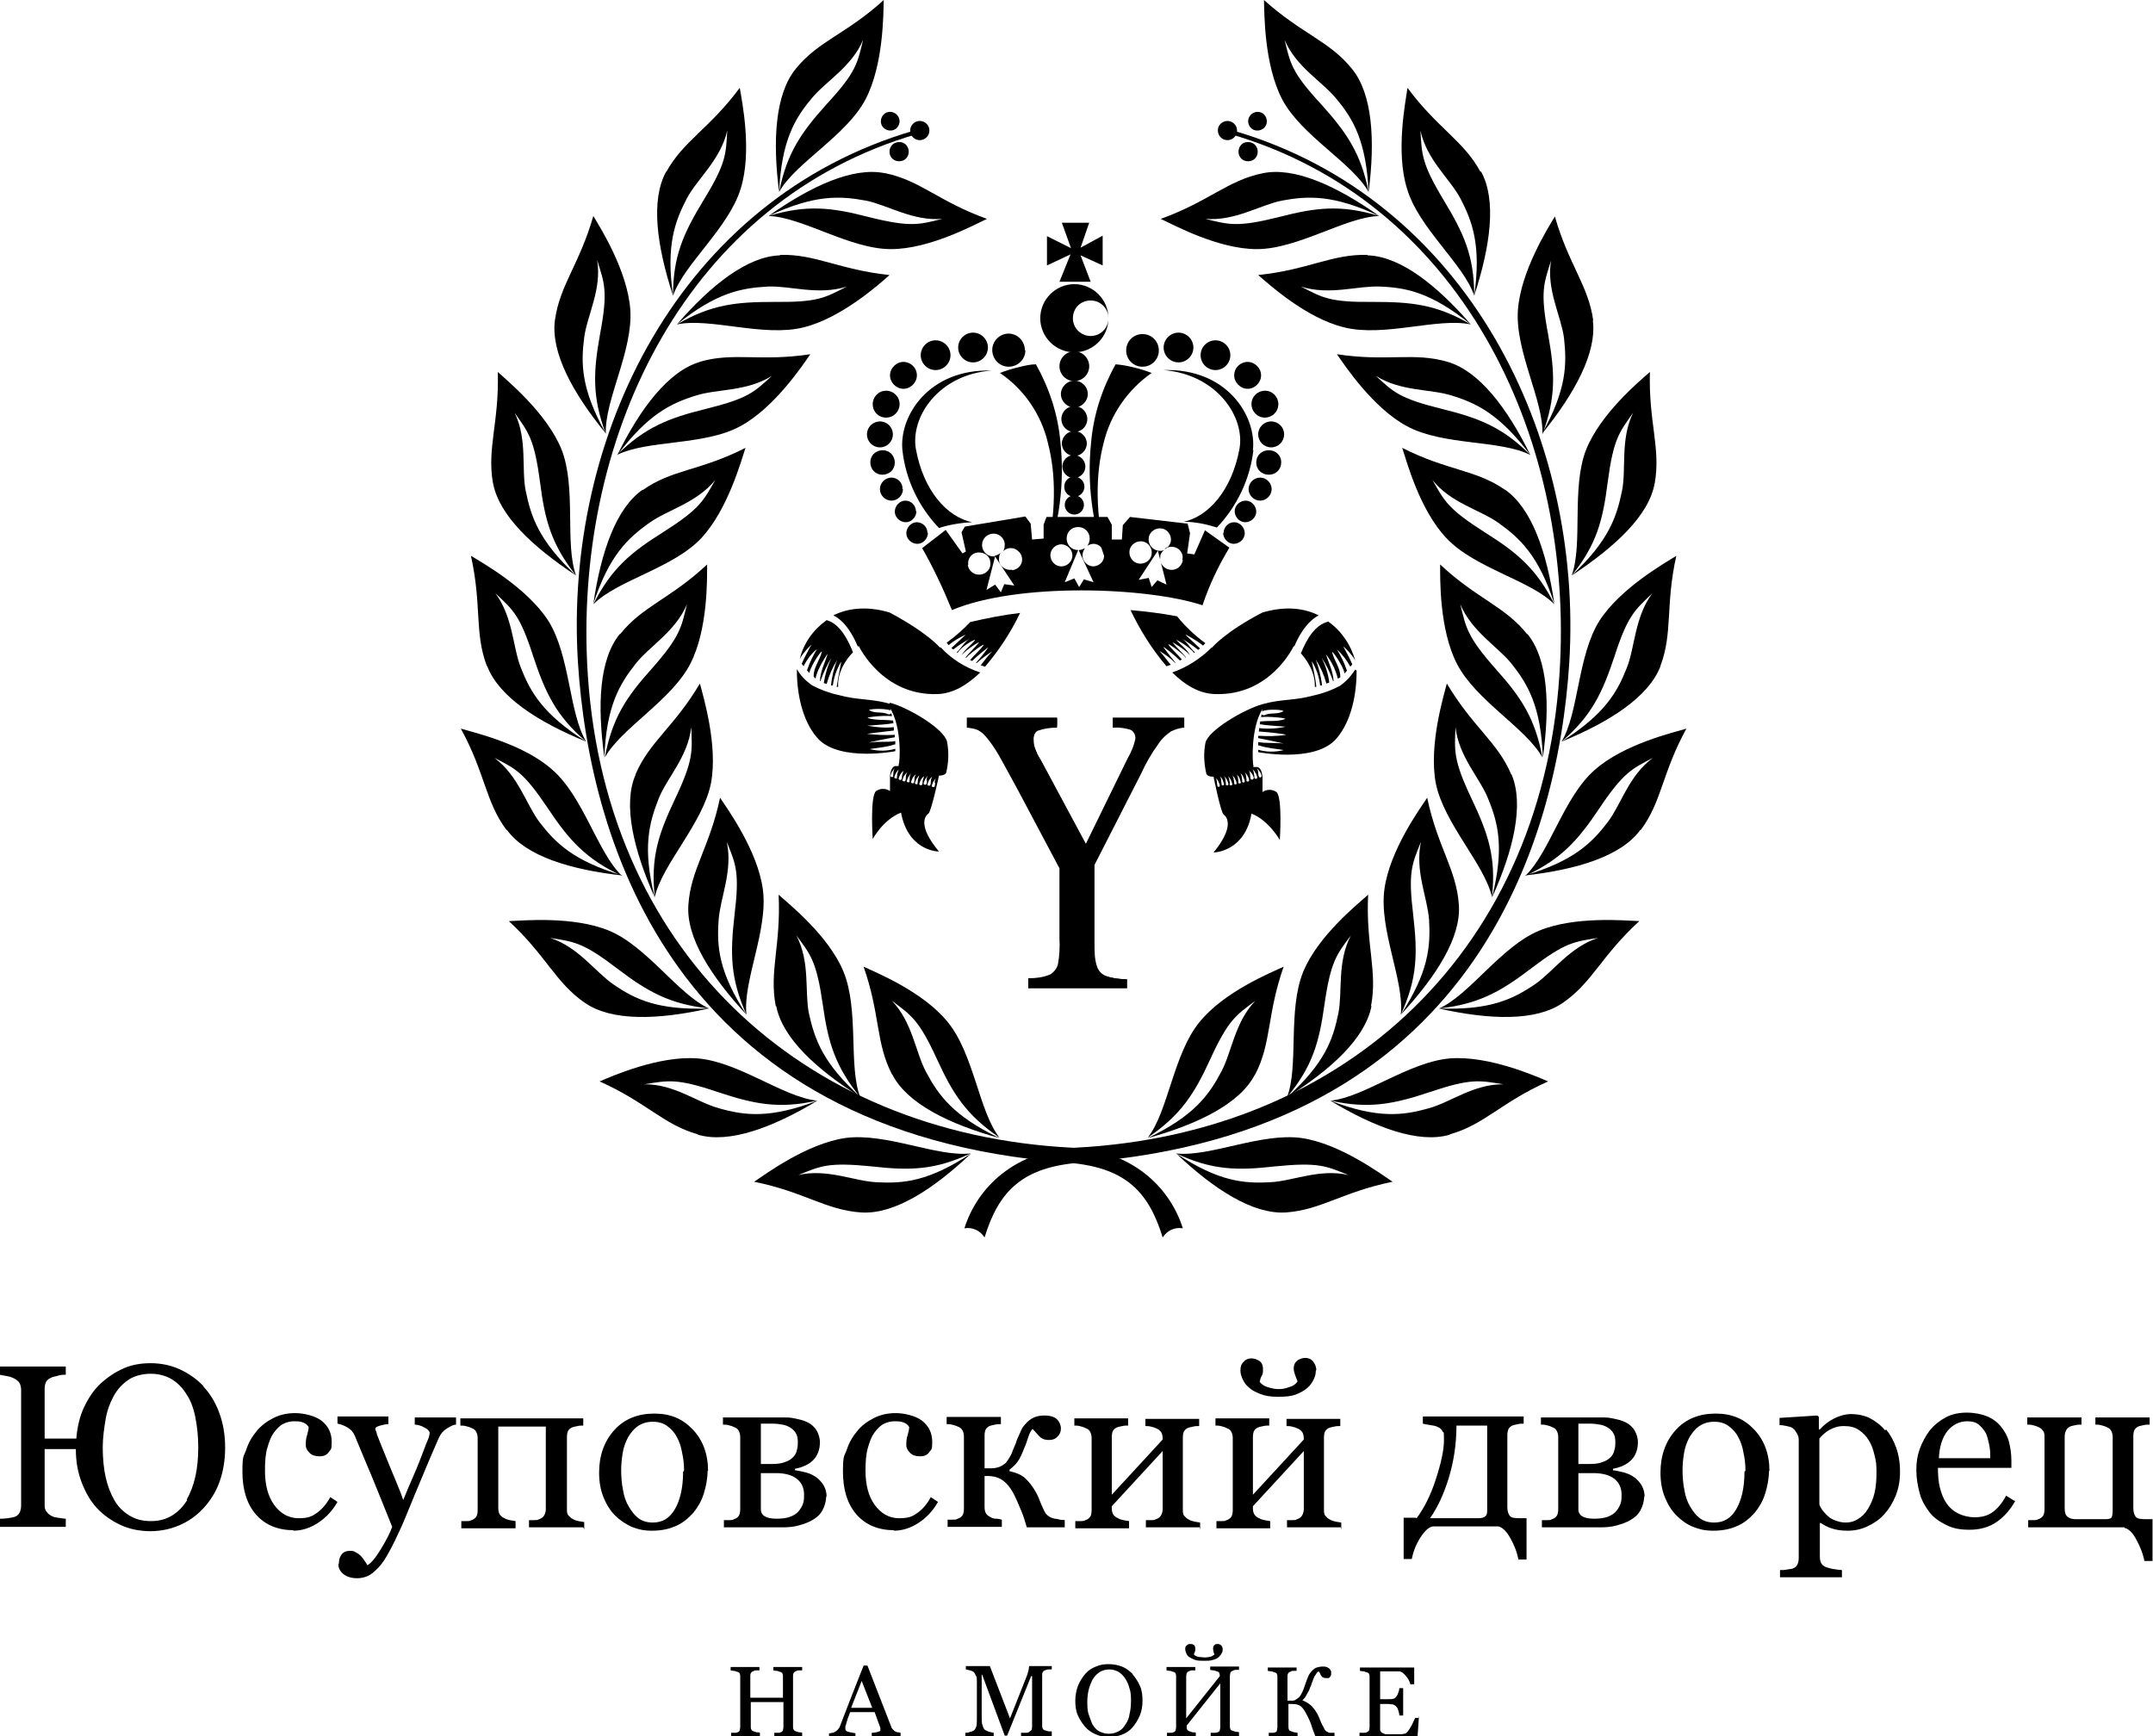 <?xml version="1.0" encoding="UTF-8"?> <svg xmlns="http://www.w3.org/2000/svg" version="1.1" viewBox="0 0 448.5 361.7"><defs><style> .cls-1 { fill-rule: evenodd; } </style></defs><g><g id="_Слой_1" data-name="Слой_1"><g id="_Слой_2" data-name="Слой_2"><g id="_Режим_изоляции" data-name="Режим_изоляции"><path class="cls-1" d="M246.6,149.6v1.7c-.9.1-1.8.4-2.7.8-1.1.7-2,1.6-2.7,2.6-1.4,1.9-2.6,4-3.7,6.2l-9.8,19.1v16.4c0,1.6,0,3.2.5,4.8.3,1,1,1.8,1.9,2.1,1.4.5,2.9.7,4.4.7v1.6h-20.1v-1.6c1.6,0,3.1-.2,4.6-.9.9-.5,1.5-1.4,1.7-2.4.3-1.8.4-3.5.3-5.3v-14.7l-8.6-16.2c-1.6-3-2.9-5.5-4-7.3-.8-1.4-1.7-2.7-2.7-3.9-.5-.6-1.1-1.1-1.8-1.5-.7-.3-1.4-.5-2.1-.5v-1.7h18.4v1.7c-1.3,0-2.6.2-3.8.6-.7.4-1.2,1.2-1.1,2,0,.6,0,1.1.2,1.7.2.5.4,1.1.6,1.6.3.5.5,1,.7,1.2l9.6,17.9,8.9-18.2c.8-1.3,1.3-2.7,1.6-4.1.1-.9-.4-1.8-1.2-2.2-1.1-.3-2.3-.5-3.5-.4v-1.7h14.4Z"></path><path d="M234.8,205.9h-20.6v-2.1h.2c1.5,0,3-.2,4.4-.8.8-.5,1.4-1.3,1.6-2.2.3-1.7.4-3.5.3-5.3v-14.6l-8.6-16.2c-1.5-2.8-2.9-5.3-4-7.3-.8-1.4-1.7-2.7-2.7-3.9-.5-.6-1.1-1.1-1.7-1.4-.7-.3-1.4-.4-2.1-.5h-.2v-2.1h18.8v2.1h-.2c-1.3,0-2.5.2-3.7.6-.6.2-1,.9-1,1.8,0,.5,0,1.1.2,1.6.1.5.4,1,.6,1.5.3.5.5.9.7,1.2l9.4,17.5,8.7-17.8c.7-1.2,1.3-2.6,1.6-4,.1-.8-.3-1.7-1.1-2-1.1-.3-2.2-.5-3.4-.4h-.2v-2.1h14.9v2.1h-.2c-.9.1-1.8.4-2.6.8-1,.7-1.9,1.5-2.6,2.6-1.4,1.9-2.6,4-3.6,6.2l-9.7,19v16.4c0,1.6,0,3.2.5,4.7.3.9.9,1.6,1.8,2,1.4.5,2.9.7,4.3.7h.2v2.1ZM214.7,205.4h19.7v-1.2c-1.5,0-2.9-.2-4.3-.7-1-.4-1.7-1.3-2-2.3-.4-1.6-.5-3.2-.5-4.8v-16.5l9.8-19.1c1-2.2,2.3-4.3,3.7-6.2.7-1.1,1.7-2,2.8-2.7.8-.4,1.7-.7,2.6-.8v-1.3h-14v1.2c1.1,0,2.2.1,3.3.5,1,.4,1.6,1.3,1.4,2.4-.3,1.5-.8,2.9-1.6,4.2l-9.1,18.6-.2-.4-9.6-17.9-.7-1.2c-.3-.5-.5-1-.7-1.6-.2-.6-.2-1.2-.2-1.8,0-.9.4-1.8,1.3-2.2,1.2-.4,2.4-.6,3.7-.6v-1.2h-18v1.3c.7,0,1.4.2,2,.5.7.4,1.4.9,1.9,1.6,1,1.3,1.9,2.6,2.7,4,1.2,2,2.6,4.5,4.1,7.4l8.6,16.3v14.7c0,1.8,0,3.6-.3,5.4-.2,1.1-.9,2-1.8,2.5-1.4.6-2.9.9-4.4.9v1.2Z"></path><path class="cls-1" d="M215.8,75.9c-1.2,0-2.4.3-3.6.6-1.3.3-2.6.7-3.9,1.2,5,3.4,8.6,8.6,10,14.6,1.7,6.6,1.8,14.6-.6,24.9,3-8,4.1-16.6,3.2-25.1-.5-5.7-2.3-11.2-5.1-16.2Z"></path><path class="cls-1" d="M195.6,110c2.2-.7,4.6-1.1,6.9-1.2-5.2-1.1-10.1-6.5-11.7-15.2-1.2-6.7,4.7-15.6,15.8-16.4-13.2-.4-19.4,9.6-18.6,16.7.7,6.1,3.4,11.7,7.6,16.1Z"></path><path class="cls-1" d="M261,93.8c.8-7.1-5.4-17.1-18.6-16.7,11.1.9,17,9.8,15.8,16.4-1.6,8.7-6.5,14.1-11.6,15.2,2.3,0,4.7.5,6.9,1.2,4.2-4.4,6.9-10.1,7.6-16.1Z"></path><path d="M213.6,73c0,1.9-1.6,3.4-3.5,3.4-1.9,0-3.4-1.6-3.4-3.5,0-1.9,1.6-3.4,3.4-3.4,1.9,0,3.4,1.6,3.4,3.5,0,0,0,0,0,0Z"></path><path d="M226.9,76.3c0,1.7-1.4,3.1-3.1,3.1-1.7,0-3.1-1.4-3.1-3.1,0-1.7,1.4-3.1,3.1-3.1,0,0,0,0,0,0,1.7,0,3.1,1.4,3.1,3.1Z"></path><path d="M226.6,82.1c0,1.5-1.3,2.8-2.8,2.8-1.5,0-2.8-1.3-2.8-2.8,0-1.5,1.3-2.8,2.8-2.8,1.5,0,2.8,1.2,2.8,2.8,0,0,0,0,0,0Z"></path><path d="M226.5,87.3c0,1.5-1.2,2.7-2.7,2.7s-2.7-1.2-2.7-2.7,1.2-2.7,2.7-2.7,2.7,1.2,2.7,2.7h0Z"></path><path d="M226.4,92.4c0,1.4-1.2,2.6-2.6,2.6-1.4,0-2.6-1.2-2.6-2.6s1.2-2.6,2.6-2.6c0,0,0,0,0,0,1.4,0,2.6,1.2,2.6,2.6Z"></path><path d="M226.1,97.2c0,1.3-1.1,2.4-2.4,2.4-1.3,0-2.4-1.1-2.4-2.4,0-1.3,1.1-2.4,2.4-2.4,0,0,0,0,0,0,1.3,0,2.4,1.1,2.4,2.4Z"></path><path d="M225.9,101.4c0,1.1-.9,2.1-2.1,2.1s-2.1-.9-2.1-2.1.9-2.1,2.1-2.1c0,0,0,0,0,0,1.1,0,2.1.9,2.1,2.1Z"></path><path d="M225.8,105.2c0,1.1-.9,2-2,2s-2-.9-2-2,.9-2,2-2,2,.9,2,2Z"></path><path d="M227.2,70c-2,0-3.7-1.6-3.7-3.7s1.6-3.7,3.7-3.7c2,0,3.7,1.6,3.7,3.7s0,0,0,0c0-3.9-3.2-7.1-7.1-7.1s-7.1,3.2-7.1,7.1c0,3.9,3.2,7.1,7.1,7.1,0,0,0,0,0,0,3.9,0,7.1-3.2,7.1-7.1,0,2-1.6,3.7-3.7,3.7Z"></path><path d="M205.8,72.4c0,1.7-1.4,3.1-3.1,3.1s-3.1-1.4-3.1-3.1,1.4-3.1,3.1-3.1,3.1,1.4,3.1,3.1h0Z"></path><path d="M198,74c0,1.7-1.4,3.1-3.1,3.1s-3.1-1.4-3.1-3.1,1.4-3.1,3.1-3.1c0,0,0,0,0,0,1.7,0,3.1,1.4,3.1,3.1h0Z"></path><path d="M191,78.2c0,1.5-1.3,2.8-2.8,2.8s-2.8-1.3-2.8-2.8,1.3-2.8,2.8-2.8c1.5,0,2.8,1.2,2.8,2.8,0,0,0,0,0,0Z"></path><path d="M187.4,84.2c0,1.5-1.2,2.8-2.8,2.8s-2.8-1.2-2.8-2.8c0-1.5,1.2-2.8,2.8-2.8,0,0,0,0,0,0,1.5,0,2.8,1.2,2.8,2.8Z"></path><path d="M186,90.5c0,1.5-1.2,2.7-2.7,2.7s-2.7-1.2-2.7-2.7,1.2-2.7,2.7-2.7c1.5,0,2.7,1.2,2.7,2.7,0,0,0,0,0,0Z"></path><path d="M186.4,96.4c0,1.4-1.1,2.5-2.6,2.5-1.4,0-2.5-1.1-2.5-2.6,0-1.4,1.1-2.5,2.6-2.5,0,0,0,0,0,0,1.4,0,2.5,1.1,2.5,2.6Z"></path><path d="M188.1,101.9c0,1.3-1.1,2.4-2.4,2.4s-2.4-1.1-2.4-2.4c0-1.3,1.1-2.4,2.4-2.4,0,0,0,0,0,0,1.3,0,2.4,1.1,2.3,2.4Z"></path><path d="M190.9,106.5c0,1.2-1,2.3-2.2,2.3-1.2,0-2.3-1-2.3-2.2,0-1.2,1-2.3,2.2-2.3,0,0,0,0,0,0,1.2,0,2.2,1,2.2,2.2Z"></path><path d="M193.3,111c0,1.2-1,2.3-2.2,2.3-1.2,0-2.3-1-2.3-2.2,0-1.2,1-2.3,2.2-2.3,0,0,0,0,0,0,1.2,0,2.2,1,2.2,2.2Z"></path><path class="cls-1" d="M227.3,92.1c-.9,8.5.2,17.1,3.2,25.1-2.4-10.3-2.3-18.4-.6-24.9,1.4-5.9,5-11.1,10-14.6-1.3-.5-2.6-.9-3.9-1.2-1.2-.3-2.4-.5-3.6-.6-2.8,5-4.6,10.5-5.1,16.2Z"></path><path d="M234.6,73c0,1.9,1.5,3.4,3.4,3.4,1.9,0,3.4-1.5,3.4-3.4s-1.5-3.4-3.4-3.4c-1.9,0-3.4,1.5-3.4,3.4Z"></path><path d="M242.4,72.4c0,1.7,1.4,3.1,3.1,3.1,1.7,0,3.1-1.4,3.1-3.1,0-1.7-1.4-3.1-3.1-3.1,0,0,0,0,0,0-1.7,0-3.1,1.4-3.1,3.1,0,0,0,0,0,0Z"></path><path d="M250.1,74c0,1.7,1.4,3.1,3.1,3.1s3.1-1.4,3.1-3.1c0-1.7-1.4-3.1-3.1-3.1,0,0,0,0,0,0-1.7,0-3.1,1.4-3.1,3.1h0Z"></path><path d="M257.1,78.2c0,1.5,1.3,2.8,2.8,2.8s2.8-1.3,2.8-2.8c0-1.5-1.3-2.8-2.8-2.8-1.5,0-2.8,1.2-2.8,2.8,0,0,0,0,0,0Z"></path><path d="M260.7,84.2c0,1.5,1.2,2.8,2.8,2.8,1.5,0,2.8-1.2,2.8-2.8,0-1.5-1.2-2.8-2.8-2.8,0,0,0,0,0,0-1.5,0-2.8,1.2-2.8,2.8Z"></path><path d="M262.1,90.5c0,1.5,1.2,2.7,2.7,2.7,1.5,0,2.7-1.2,2.7-2.7,0-1.5-1.2-2.7-2.7-2.7-1.5,0-2.7,1.2-2.7,2.7,0,0,0,0,0,0Z"></path><path d="M261.7,96.4c0,1.4,1.1,2.5,2.6,2.5s2.6-1.1,2.6-2.6c0-1.4-1.1-2.5-2.6-2.5s-2.6,1.1-2.6,2.5h0Z"></path><path d="M260.1,101.9c0,1.3,1.1,2.4,2.4,2.4s2.4-1.1,2.4-2.4-1.1-2.4-2.4-2.4-2.4,1.1-2.4,2.4h0Z"></path><path d="M257.2,106.5c0,1.2,1,2.3,2.2,2.3,1.2,0,2.3-1,2.3-2.2,0-1.2-1-2.3-2.2-2.3,0,0,0,0,0,0-1.2,0-2.3,1-2.3,2.2Z"></path><path d="M254.8,111c0,1.2,1,2.3,2.2,2.3,1.2,0,2.3-1,2.3-2.2,0-1.2-1-2.3-2.2-2.3,0,0,0,0,0,0-1.2,0-2.2,1-2.2,2.2Z"></path><path d="M242.6,114.4c.2,0,.4-.2.6-.4-.2,0-.4.2-.6.4Z"></path><path d="M251,110.5l-2.2,5-1.5-.2.6-4.2-.5-2-12-1.4-1.5,1.7-.2,3h-2.1v-3.1l-.9-1.6h-12.7l-.6,1.6v2.9l-2.4.2-.3-3.3-1.1-1.5-12.6,2.1-.7,1.2.9,4-.7.4-3.5-4.9-4.9,3.8c2.4,4.2,4.4,8.5,6.2,12.9,13.8-5.8,40.7-4.8,52.2-1,1.4-4.2,3.3-8.2,5.6-12l-5.2-3.7ZM201.7,117.7c-.2-1.3.7-2.5,2-2.6s2.5.7,2.6,2c.2,1.3-.7,2.4-2,2.6-1.3.2-2.5-.7-2.7-2,0,0,0,0,0,0ZM210.8,118.7c-1.3.2-2.5-.7-2.7-1.9,0-.5,0-1.1.3-1.6-.3.3-.8.5-1.2.6l4.1,6.2-2.1-.3-.7,1.7-1.2-1.6-1.8,1.1,1.8-7c-1.3.2-2.5-.7-2.7-2-.2-1.3.7-2.5,2-2.7,1.3-.2,2.5.7,2.7,2,0,.5,0,1.1-.3,1.6,1-.9,2.4-.8,3.3.2.3.3.5.7.6,1.2.2,1.3-.7,2.4-2,2.6h0ZM218.8,115.7c0-1.3,1.1-2.3,2.3-2.3s2.3,1.1,2.3,2.3c0,1.3-1.1,2.3-2.3,2.3-1.3,0-2.3-1.1-2.3-2.4,0,0,0,0,0,0h0ZM227.8,118c-1.3,0-2.3-1.1-2.3-2.3,0-.5.2-1,.5-1.5-.4.2-.8.4-1.3.4l3.1,6.7-2-.6-1,1.6-1-1.8-2,.8,2.8-6.7c-1.3,0-2.4-1-2.4-2.4s1-2.4,2.4-2.4c1.3,0,2.4,1,2.4,2.4,0,.6-.2,1.1-.5,1.5.4-.2.8-.4,1.3-.4,1.3,0,2.3,1.2,2.2,2.5,0,1.2-1,2.1-2.2,2.2h0ZM235.3,114.7c.2-1.3,1.5-2.1,2.7-1.9,1.3.2,2.1,1.5,1.9,2.7-.2,1.3-1.5,2.1-2.7,1.9,0,0,0,0,0,0-1.3-.2-2.1-1.5-1.9-2.7,0,0,0,0,0,0h0ZM246.4,116.7c-.2,1.3-1.4,2.2-2.7,2-1.3-.2-2.2-1.4-2-2.7,0,0,0,0,0-.1,0-.5.4-1,.8-1.3-.4.2-.9.2-1.3.1l1.8,7.1-1.9-.9-1.2,1.4-.6-1.9-2.1.4,4-6.1c-1.3-.2-2.1-1.5-1.9-2.7.2-1.3,1.5-2.1,2.7-1.9,1.3.2,2.1,1.5,1.9,2.7,0,0,0,0,0,0-.1.5-.4,1-.8,1.3,1.2-.5,2.6,0,3.1,1.2.2.4.2.9.1,1.3h0Z"></path><polygon points="218.1 55.3 218.1 49.2 223.1 51.7 221.2 46.4 226.9 46.4 225.1 51.6 229.7 49.1 229.7 55.3 225.1 53.2 227.2 58.7 220.7 58.7 223 53 218.1 55.3"></polygon><path d="M165.8,14.3c-4.3,5.2-4.9,14.9-3.5,25.7.5-10.6,3.2-15.2,6.7-19.4,2.9-3.6,8.4-6.6,10.8-12.3-1.2,4.9-1.4,6.7-7.6,13.4-5.3,5.9-8.3,10.2-9.9,18.3,3.4-6.1,14-11.7,18-19.3C184.1,13.4,184,2.8,184.1,0c-7.8,7.1-13.6,8.5-18.3,14.3Z"></path><path d="M184.4,36.1c-6.6-1.4-15.4,2.6-24.3,8.9,9.6-4.5,14.9-4.2,20.3-3.2,4.5.9,9.7,4.3,15.9,3.8-4.9,1.2-6.6,1.8-15.4-.4-7.7-2-12.9-2.6-20.8-.2,7,.2,16.9,6.9,25.5,6.9,8.1,0,17.4-5.1,20-6.3-10-3.6-13.9-8-21.1-9.5Z"></path><path d="M162.5,53.2c-6.8.2-14.4,6.2-21.5,14.4,8.3-6.7,13.5-7.6,19-7.9,4.6-.2,10.5,1.9,16.4,0-4.5,2.3-5.9,3.3-15.1,3.2-7.9,0-13.1.5-20.3,4.7,6.8-1.5,18.1,2.7,26.4.6,7.8-1.9,15.8-9,17.9-10.9-10.5-1.1-15.4-4.4-22.8-4.2Z"></path><path d="M145.8,75.4c-6.5,1.9-12.4,9.6-17.2,19.4,6.4-8.5,11.2-10.8,16.4-12.4,4.4-1.4,10.6-.8,15.8-4.1-3.7,3.4-4.9,4.7-13.8,6.9-7.7,1.9-12.6,3.8-18.5,9.6,6.3-3.2,18.2-1.9,25.7-6,7.1-3.8,13-12.7,14.6-15-10.5,1.6-16-.5-23.1,1.6Z"></path><path d="M133.9,102c-5.6,3.9-8.7,13-10.3,23.8,3.3-10.1,7.2-13.7,11.7-16.9,3.8-2.7,9.8-4.1,13.7-8.9-2.5,4.4-3.2,6-10.9,10.9-6.7,4.2-10.8,7.6-14.5,15,4.9-5,16.6-7.5,22.5-13.8,5.5-5.9,8.3-16.1,9.2-18.8-9.4,4.8-15.4,4.5-21.4,8.8Z"></path><path d="M129.1,132.1c-4.3,5.3-4.7,14.9-3.2,25.7.4-10.6,3.1-15.2,6.5-19.5,2.8-3.6,8.3-6.7,10.7-12.4-1.2,4.9-1.4,6.7-7.4,13.5-5.3,5.9-8.2,10.3-9.7,18.4,3.4-6.1,13.9-11.9,17.8-19.5,3.7-7.2,3.5-17.8,3.5-20.7-7.7,7.2-13.5,8.7-18.1,14.5Z"></path><path d="M132.4,161.4c-2.7,6.2-.4,15.7,4,25.6-2.6-10.3-1.2-15.5.8-20.6,1.7-4.3,6.1-8.7,6.8-14.9.2,5,.5,6.8-3.4,15-3.4,7.2-5.1,12.1-4.2,20.4,1.5-6.8,10-15.3,11.7-23.7,1.5-7.9-1.6-18.1-2.3-20.8-5.4,9.1-10.5,12.1-13.4,18.9Z"></path><path d="M143.4,188.5c-.5,6.8,4.7,14.9,12.1,22.9-5.8-8.9-6.2-14.2-5.8-19.7.3-4.6,3-10.2,1.7-16.3,1.9,4.7,2.7,6.3,1.6,15.3-.9,7.9-.9,13.1,2.5,20.7-.8-7,4.6-17.7,3.4-26.2-1.1-8-7.3-16.6-8.9-19-2.2,10.4-6.1,14.9-6.6,22.3Z"></path><path d="M161.7,209.6c1.3,6.7,8.4,13.2,17.6,19-7.9-7.1-9.6-12.1-10.8-17.5-.9-4.5.3-10.7-2.6-16.2,3,4,4.2,5.4,5.5,14.4,1.1,7.9,2.6,12.9,7.8,19.3-2.5-6.5-.2-18.2-3.5-26.2-3.1-7.5-11.4-14.1-13.5-16,.5,10.6-2,15.9-.6,23.2Z"></path><path d="M185.9,223.9c3.1,6,11.8,10.3,22.3,13.2-9.6-4.6-12.7-8.9-15.3-13.8-2.2-4.1-2.8-10.3-7.1-14.8,4,3,5.6,3.9,9.4,12.2,3.3,7.2,6.1,11.6,13,16.3-4.3-5.5-5.3-17.4-10.8-24.1-5.1-6.3-14.9-10.3-17.5-11.5,3.5,10,2.5,15.8,5.9,22.4Z"></path><path d="M138.8,35.7c-3.3,5.9-2,15.5,1.4,25.9-1.5-10.5.4-15.5,2.9-20.3,2.2-4.1,7-8,8.4-14.1-.3,5-.2,6.8-5,14.6-4.1,6.8-6.3,11.5-6.3,19.8,2.3-6.6,11.6-14.1,14.1-22.3,2.4-7.7.3-18.1-.2-21-6.3,8.5-11.7,11-15.3,17.5Z"></path><path d="M115.6,66.7c-.9,6.7,3.7,15.2,10.6,23.6-5.2-9.3-5.2-14.6-4.5-20,.6-4.6,3.7-10,2.7-16.1,1.5,4.8,2.3,6.4.6,15.4-1.4,7.8-1.7,13,1.2,20.8-.3-7,5.7-17.3,5.1-25.9-.6-8.1-6.2-17-7.7-19.5-2.9,10.1-7,14.4-8,21.7Z"></path><path d="M102.7,100.6c1.2,6.7,8.2,13.3,17.3,19.3-7.8-7.3-9.4-12.3-10.5-17.7-.9-4.5.4-10.7-2.3-16.2,2.9,4.1,4.1,5.4,5.3,14.5,1,7.9,2.4,13,7.5,19.4-2.4-6.6.1-18.2-3-26.2-3-7.5-11.2-14.3-13.3-16.2.3,10.5-2.3,15.9-1,23.2Z"></path><path d="M101.5,138.8c2.4,6.3,10.5,11.6,20.6,15.7-9-5.7-11.6-10.3-13.6-15.4-1.7-4.3-1.6-10.5-5.3-15.5,3.7,3.5,5.1,4.5,7.9,13.2,2.5,7.5,4.7,12.3,11,17.7-3.6-6-3.3-17.9-7.9-25.2-4.4-6.8-13.6-12-16.1-13.5,2.3,10.3.7,16,3.3,22.9Z"></path><path d="M105.6,172.9c4,5.5,13.3,8.3,24.1,9.5-10.2-3-14-6.8-17.3-11.1-2.8-3.7-4.4-9.7-9.4-13.4,4.5,2.3,6.1,3,11.2,10.6,4.4,6.6,7.9,10.5,15.4,14-5.1-4.8-8-16.4-14.5-22.1-6-5.4-16.4-7.8-19.1-8.6,5.1,9.3,5.1,15.2,9.5,21.1Z"></path><path d="M121.8,208.9c5.6,3.9,15.2,3.6,25.9,1.2-10.6.4-15.4-1.9-19.9-5-3.8-2.6-7.3-7.8-13.2-9.7,5,.8,6.8.9,14,6.4,6.3,4.8,10.9,7.4,19.1,8.3-6.4-2.9-12.9-12.9-20.8-16.2-7.5-3.1-18-2.1-20.9-2,7.8,7.2,9.7,12.8,15.8,17Z"></path><path d="M145.4,236.4c6.5,1.9,15.6-1.5,24.9-7.1-9.9,3.8-15.2,3.1-20.5,1.6-4.5-1.2-9.4-5.1-15.6-5,5-.8,6.7-1.3,15.3,1.6,7.5,2.5,12.7,3.6,20.7,1.8-7-.7-16.3-8.1-24.9-8.8-8.1-.6-17.8,3.7-20.4,4.8,9.7,4.3,13.3,9,20.4,11Z"></path><path d="M179.5,252.6c6.8.4,14.9-4.8,22.8-12.3-8.9,5.9-14.2,6.3-19.7,6-4.6-.2-10.3-2.9-16.3-1.5,4.7-1.9,6.2-2.7,15.3-1.8,7.9.9,13.1.8,20.6-2.7-7,.8-17.7-4.4-26.2-3.2-8,1.2-16.5,7.5-18.9,9.1,10.4,2.1,14.9,5.9,22.3,6.4Z"></path><path d="M223.2,239.1c-56.3-2.9-98.1-41.4-100.9-101.1-2.2-47.8,20.9-96.2,68.8-110.1-.3-.2-.5-.4-.7-.7-48.9,14.3-73,63.8-70,110.9,2.4,37.5,20.2,97.9,101.7,104.1,12.1.9,17.1,5.8,20.1,15.6.9-1.4,2.5-2.2,4.2-1.9-2.7-8.6-10.6-16.2-23.2-16.8Z"></path><path d="M193.6,27.2c0,1.1-.9,2-2,2s-2-.9-2-2c0-1.1.9-2,2-2,0,0,0,0,0,0,1.1,0,2,.9,2,1.9,0,0,0,0,0,0Z"></path><path d="M187.4,25.2c0,1.1-.8,2-1.9,2-1.1,0-2-.8-2-1.9,0-1.1.8-2,1.9-2,0,0,0,0,0,0,1.1,0,2,.9,2,2Z"></path><path d="M189.3,31.6c0,1.1-.8,2-2,2-1.1,0-2-.8-2-2,0-1.1.8-2,2-2,0,0,0,0,.1,0,1.1,0,1.9.9,1.9,2Z"></path><path d="M281.6,14.3c4.3,5.2,4.9,14.9,3.5,25.7-.5-10.6-3.2-15.2-6.7-19.4-2.9-3.6-8.4-6.6-10.8-12.3,1.2,4.9,1.4,6.7,7.6,13.4,5.3,5.9,8.3,10.2,9.9,18.3-3.4-6.1-14-11.7-18-19.3C263.3,13.4,263.4,2.8,263.3,0c7.9,7.1,13.6,8.5,18.3,14.3Z"></path><path d="M263,36.1c6.6-1.4,15.4,2.6,24.3,8.9-9.6-4.5-14.9-4.2-20.3-3.2-4.5.9-9.7,4.3-15.9,3.8,4.9,1.2,6.6,1.8,15.4-.4,7.7-2,12.9-2.6,20.8-.2-7,.2-16.9,6.9-25.5,6.9-8.1,0-17.4-5.1-20-6.3,10-3.6,13.9-8,21.2-9.5Z"></path><path d="M284.9,53.2c6.8.2,14.4,6.2,21.5,14.4-8.3-6.7-13.5-7.7-19-7.9-4.6-.2-10.5,1.9-16.4,0,4.5,2.3,5.9,3.3,15.1,3.2,7.9,0,13.1.5,20.3,4.7-6.8-1.5-18.1,2.7-26.4.6-7.9-1.9-15.7-9-17.9-10.9,10.5-1.1,15.3-4.4,22.8-4.2Z"></path><path d="M301.6,75.4c6.5,1.9,12.4,9.6,17.2,19.4-6.4-8.5-11.2-10.8-16.4-12.4-4.4-1.4-10.6-.8-15.8-4.1,3.7,3.4,4.9,4.7,13.8,6.9,7.7,1.9,12.6,3.8,18.4,9.6-6.2-3.2-18.1-1.9-25.7-6-7.1-3.8-13-12.7-14.6-15,10.5,1.6,16-.5,23.1,1.6Z"></path><path d="M313.5,102c5.6,3.9,8.7,13,10.3,23.8-3.3-10.1-7.2-13.7-11.7-16.9-3.8-2.7-9.9-4.1-13.7-8.9,2.5,4.4,3.2,6,10.9,10.9,6.7,4.2,10.8,7.6,14.5,15-4.9-5-16.6-7.5-22.5-13.8-5.6-5.9-8.3-16.1-9.2-18.8,9.4,4.8,15.4,4.5,21.5,8.8Z"></path><path d="M318.2,132.1c4.3,5.3,4.7,14.9,3.2,25.7-.4-10.6-3.1-15.2-6.5-19.5-2.9-3.6-8.3-6.7-10.7-12.4,1.2,4.9,1.4,6.7,7.4,13.5,5.3,5.9,8.2,10.3,9.7,18.4-3.4-6.1-13.9-11.9-17.8-19.5-3.7-7.2-3.5-17.8-3.5-20.7,7.7,7.2,13.5,8.7,18.1,14.5Z"></path><path d="M314.9,161.4c2.6,6.2.4,15.7-4.1,25.6,2.6-10.3,1.3-15.5-.8-20.6-1.7-4.3-6.1-8.7-6.8-14.9-.2,5-.5,6.8,3.4,15,3.4,7.2,5.1,12.1,4.2,20.4-1.5-6.8-10-15.3-11.7-23.7-1.5-7.9,1.6-18.1,2.3-20.8,5.4,9.1,10.5,12.1,13.4,18.9Z"></path><path d="M303.9,188.5c.5,6.8-4.7,14.9-12.1,22.9,5.8-8.9,6.2-14.2,5.9-19.7-.3-4.6-3-10.2-1.7-16.3-1.9,4.7-2.7,6.3-1.6,15.3.9,7.9.9,13.1-2.6,20.7.8-7-4.6-17.7-3.4-26.2,1.1-8,7.3-16.6,8.9-19,2.2,10.4,6.1,14.9,6.6,22.3Z"></path><path d="M285.7,209.6c-1.3,6.7-8.4,13.2-17.6,19,7.9-7.1,9.6-12.1,10.7-17.5.9-4.5-.3-10.7,2.6-16.2-3,4-4.2,5.4-5.5,14.4-1.1,7.9-2.5,12.9-7.8,19.3,2.5-6.5.1-18.2,3.4-26.2,3.1-7.5,11.4-14.1,13.5-16-.5,10.6,2,15.9.6,23.2Z"></path><path d="M261.4,223.9c-3.1,6-11.8,10.3-22.3,13.2,9.6-4.6,12.7-8.9,15.3-13.8,2.2-4.1,2.8-10.3,7.1-14.8-4,3-5.6,3.9-9.4,12.2-3.3,7.2-6.1,11.6-13,16.3,4.3-5.5,5.3-17.4,10.8-24.1,5.1-6.3,14.9-10.3,17.5-11.5-3.5,10-2.5,15.8-5.9,22.4Z"></path><path d="M308.5,35.7c3.3,5.9,2,15.5-1.4,25.9,1.5-10.5-.4-15.5-2.9-20.3-2.2-4.1-7-8-8.3-14.1.3,5,.2,6.8,4.9,14.6,4.1,6.8,6.3,11.5,6.3,19.8-2.2-6.6-11.6-14.1-14-22.3-2.4-7.7-.3-18.1.1-21,6.3,8.5,11.7,11,15.2,17.5Z"></path><path d="M331.8,66.7c.9,6.7-3.7,15.2-10.6,23.7,5.2-9.3,5.2-14.6,4.6-20-.6-4.6-3.7-10-2.7-16.1-1.5,4.8-2.3,6.4-.6,15.4,1.4,7.8,1.7,13-1.2,20.8.3-7-5.7-17.3-5.1-25.9.6-8.1,6.2-17,7.7-19.5,2.9,10.1,7,14.4,8,21.7Z"></path><path d="M344.7,100.6c-1.1,6.7-8.2,13.3-17.3,19.3,7.8-7.3,9.4-12.3,10.5-17.7.9-4.5-.4-10.7,2.3-16.2-2.9,4.1-4.1,5.4-5.3,14.5-1,7.9-2.3,13-7.5,19.4,2.4-6.6-.1-18.2,3-26.2,3-7.5,11.1-14.3,13.3-16.2-.3,10.5,2.3,15.9,1,23.2Z"></path><path d="M345.9,138.8c-2.4,6.3-10.5,11.6-20.6,15.7,9-5.7,11.6-10.3,13.6-15.4,1.7-4.3,1.6-10.5,5.3-15.5-3.6,3.5-5.1,4.5-7.9,13.2-2.5,7.5-4.7,12.3-11,17.7,3.6-6,3.3-17.9,7.9-25.2,4.4-6.8,13.6-12,16-13.5-2.3,10.3-.7,16-3.3,22.9Z"></path><path d="M341.7,172.9c-4,5.5-13.3,8.3-24.1,9.5,10.2-3,14-6.8,17.3-11.1,2.8-3.7,4.4-9.7,9.4-13.4-4.4,2.3-6.1,3-11.2,10.6-4.4,6.6-7.9,10.5-15.4,14,5.1-4.8,8-16.4,14.5-22.1,6.1-5.4,16.4-7.8,19.1-8.6-5.1,9.3-5.1,15.2-9.5,21.1Z"></path><path d="M325.6,208.9c-5.6,3.9-15.2,3.6-25.9,1.2,10.6.4,15.4-1.9,20-5,3.8-2.6,7.3-7.8,13.2-9.7-5,.8-6.8.9-14,6.4-6.3,4.8-10.9,7.4-19.1,8.3,6.4-2.9,12.9-12.9,20.8-16.2,7.5-3.1,18-2.1,20.9-2-7.9,7.2-9.8,12.8-15.9,17Z"></path><path d="M302,236.4c-6.5,1.9-15.6-1.5-24.9-7.1,9.9,3.8,15.2,3.1,20.5,1.6,4.5-1.2,9.4-5.1,15.6-5-5-.8-6.7-1.3-15.3,1.6-7.5,2.5-12.7,3.6-20.7,1.8,7-.7,16.3-8.1,24.9-8.8,8.1-.6,17.8,3.7,20.4,4.8-9.7,4.3-13.3,9-20.4,11Z"></path><path d="M267.8,252.6c-6.8.4-14.9-4.8-22.8-12.3,8.9,5.9,14.2,6.3,19.6,6,4.6-.2,10.3-2.9,16.3-1.5-4.7-1.9-6.2-2.7-15.3-1.8-7.9.9-13.1.8-20.6-2.7,7,.8,17.7-4.4,26.2-3.2,8,1.2,16.5,7.5,18.9,9.1-10.4,2.1-14.9,5.9-22.3,6.4Z"></path><path d="M224.1,239.1c56.3-2.9,98.1-41.4,100.9-101.1,2.3-47.8-20.9-96.2-68.8-110.1.3-.2.5-.4.7-.7,48.9,14.3,72.9,63.8,70,110.9-2.4,37.5-20.2,97.9-101.7,104.1-12.1.9-17.1,5.8-20.1,15.6-.9-1.4-2.5-2.2-4.2-1.9,2.7-8.6,10.6-16.2,23.2-16.8Z"></path><path d="M253.7,27.2c0,1.1.9,2,2,2s2-.9,2-2c0-1.1-.9-2-2-2,0,0,0,0,0,0-1.1,0-2,.9-2,1.9,0,0,0,0,0,0Z"></path><path d="M260,25.2c0,1.1.8,2,1.9,2,1.1,0,2-.8,2-1.9,0-1.1-.8-2-1.9-2,0,0,0,0,0,0-1.1,0-2,.9-2,2Z"></path><path d="M258,31.6c0,1.1.8,2,2,2,1.1,0,2-.8,2-2,0-1.1-.8-2-2-2,0,0,0,0-.1,0-1.1,0-1.9.9-1.9,2Z"></path><path d="M168.8,134.7c-.6,1.2-1.3,2.4-1.8,3.6l.4.5c.7-1.4,1.6-2.6,2.8-3.6-.8,1.3-1.5,2.8-2,4.2,0,0,0,.1-.1.2.1.2.3.4.5.6.3-1.6,2.7-5,2.6-4.4-.4,1.7-1.7,3.2-1.7,5,0,0,0,.1,0,.2.1.1.3.2.4.4.2-1.9,2.7-5.6,2.5-5.1-.6,1.9-1.5,3.5-1.6,5.6h.1c.6-1.6,1.3-3.3,2.3-4.8-.8,1.6-1.3,3.4-1.6,5.2l.6.2c.5-1.8,1.2-3.4,2.2-5-.7,1.7-1.1,3.5-1.3,5.3h.4c.2-1.7.8-3.4,1.7-4.9.2-.5-.7,3.5-.9,5.2,0,0,.2,0,.3,0-.2-3.1,1.7-5.8,3.1-7.2-1.1-2.7-2.7-5.9-5.5-6.7-2.8,2-4.8,4.8-5.6,8.1,0,0,0,0,0,0,.5-1.1,2.7-3.4,2.4-2.8Z"></path><path d="M202.2,129.5c-1.5,1.6-3.2,3.1-5,4.4l.4.5c1.1-.9,2.3-1.6,3.6-2.2-1,.9-2,1.9-3,2.8.1.1.2.2.4.3,1.1-.9,2.3-1.6,3.5-2.3-1.2.7-1.8,2-2.8,2.9,0,0,.2.1.2.1.7-1.3,3.9-3.1,3.6-2.6-.9,1.1-2.1,1.9-2.8,3.1h0c.9-1.1,4-3.1,3.6-2.6-.9,1.1-1.9,2-2.8,3.1h.2c.9-1,3.9-3.1,3.6-2.6-.8,1.1-1.9,2-2.8,3.1l.4.2c1-1,3.7-3.2,3.3-2.7-.8,1.1-1.6,2.1-2.5,3.1h.2c1-.9,2.1-1.7,3.2-2.4-.9.9-1.6,1.9-2.4,2.9.3.1.6.2.9.3,2.9-3.4,5.4-7.2,7.3-11.2-3.5.4-7,1.1-10.4,1.9Z"></path><path d="M185.3,146.6c-4-1.1-6.6-.7-10.6-1.8h0c-1.9-.4-3.8-1.1-5.5-2-1.3-.9-2.4-2-3.2-3.4v.2c0,6,1.6,11.4,4.6,14.5,4.7,4.6,15.9,2.4,15.9,2.4v-.5c-1.7.5-3.5.5-5.2.1-.6-.1,3.6-.4,5-1,0,0,.1,0,.2,0v-.7c-1.8.3-3.5,0-5.3.3-.6,0,3.4-.8,5.2-1.1h0v-.5c0,0-.1,0-.2,0-1.8.1-3.7,0-5.5-.2-.6,0,3.7-.5,5.5-.7h0c0-.2,0-.4,0-.7,0,0,0,0-.1,0-1.8.2-3.6,0-5.4-.3-.6,0,3.5-.2,5.2-.5,0,0,.1,0,.2,0,0-.2,0-.4-.1-.6,0,0-.1,0-.2,0-1.7-.2-3.4,0-5-.5-.5-.2,3.4-.6,5-.4h0c0-.2,0-.4-.2-.6-.1.2-.4.3-.6.2-1.2-.6-2.7-.1-3.9-.8-.5-.3,3.1-.5,4.4,0h0c0-.2,0-.3-.1-.5,2.5,4,2.1,11.3,1.8,11.8v.3s0,0-.1,0c-.2,0-.4,0-.6,0-1.1.2-1.1,2.3-1.1,2.3v2.9c-.9-.6-2-.6-2.9,0-1.3,1.1-.7,10-.7,10,0,0,2.2-4.1,5.9-5.5,1.4,7.6,7.1,8.1,7.9,8.1-4.6-5.5-2.8-7.5-2.2-7.9s2.2-7.9,2.2-7.9c0,0,1.2,0,1.5-.6.5-2.1.6-4.2.2-6.4-.5-2.7-7.9-7.1-11.9-8.2ZM186.1,161.7c0,.3-.6.2-.6,0,0-.3.2-.6.3-.9.2-.3.4-.6.6-.8-.2.3-.3.7-.3,1,0,.3,0,.5-.1.7h0ZM186.9,162c0,.3-.6.2-.6,0,0-.3.2-.6.3-.9.2-.3.4-.6.6-.8-.1.3-.2.7-.3,1,0,.2,0,.5-.1.7h0ZM187.8,162.3c0,.3-.6.2-.6,0,0-.3.2-.6.3-.9.2-.3.4-.6.7-.8-.1.3-.2.7-.3,1,0,.3,0,.5-.1.8h0ZM188.6,162.6c0,.3-.6.2-.6,0,0-.3.2-.6.3-.9.2-.3.4-.6.7-.8-.2.3-.3.7-.3,1,0,.3,0,.5-.1.8h0ZM189.5,162.8c0,.3-.6.2-.6,0,0-.3.2-.6.3-.9.2-.3.4-.6.6-.8-.2.3-.3.7-.3,1,0,.3,0,.5-.1.7h0ZM190.5,162.3c0,.2,0,.5-.1.7,0,.3-.6.2-.6,0,0-.3.2-.6.3-.9.2-.3.4-.6.7-.8-.2.3-.3.7-.3,1h0ZM191.2,163.2c0,.3-.6.2-.6,0,0-.3.2-.6.3-.9.2-.3.4-.6.6-.8-.1.3-.2.7-.3,1,0,.3,0,.5-.1.8h0ZM192.1,163.4c0,.3-.6.2-.6,0,0-.3.2-.6.3-.9.2-.3.4-.6.7-.8-.1.3-.2.7-.3,1,0,.3,0,.5-.1.8h0ZM193.1,162.6c0,.2,0,.5-.1.7,0,.3-.6.2-.6,0,0-.3.2-.6.3-.9.2-.3.4-.6.6-.8-.2.3-.3.7-.3,1h0ZM193.8,163.5c0,.3-.6.2-.6,0,0-.3.2-.6.3-.9.2-.3.4-.6.7-.8-.2.3-.3.7-.3,1,0,.3,0,.5-.1.8h0ZM194.8,163c0,.3,0,.5-.1.8,0,.3-.6.2-.6,0,0-.3.2-.6.3-.9.2-.3.4-.6.6-.8-.2.3-.3.7-.3,1h0Z"></path><path d="M195.8,134.9s-2.6-3.1-10.5-7.3c-4.7-1.4-8.7-.9-11.7.6,2.4,1.2,4,3.9,5.1,6.5,0,0,0,0,.2-.1,0,0,4.9,10.4,16.4,10,3.3-.1,6.3-2,8.9-4.5-3.1-1-6-2.8-8.2-5.2h-.1Z"></path><path d="M270.8,135.9c1.4,1.5,3.2,4.1,3.1,7.2h.3c-.1-1.8-1.1-5.8-.9-5.3.9,1.5,1.5,3.2,1.7,5h.4c-.2-1.9-.7-3.7-1.3-5.4,1,1.6,1.7,3.2,2.2,5l.6-.2c-.2-1.8-.8-3.6-1.6-5.2,1,1.5,1.8,3.2,2.4,4.9h.1c-.1-2.1-1-3.7-1.6-5.6,1.2,1.5,2,3.2,2.5,5.1l.5-.3c0,0,0-.1,0-.2,0-1.8-1.3-3.3-1.7-5-.1-.6,2.3,2.8,2.6,4.4.2-.2.3-.4.5-.6,0,0,0-.1-.1-.2-.5-1.5-1.2-2.9-2-4.2,1.1,1,2.1,2.3,2.8,3.6l.4-.5c-.5-1.2-1.2-2.4-1.8-3.6-.3-.5,1.9,1.7,2.4,2.8,0,0,0,0,0,0-.9-3.3-2.9-6.2-5.6-8.1-2.9.7-4.6,3.9-5.7,6.6Z"></path><path d="M244.7,138.1h.2c-.9-1.1-1.7-2.1-2.5-3.2-.3-.5,2.4,1.7,3.4,2.7l.4-.2c-.9-1.1-2-2-2.8-3.1-.3-.5,2.7,1.6,3.6,2.7h.1c-.9-1.1-2-2.1-2.8-3.1-.4-.4,2.7,1.5,3.6,2.6h0c-.7-1.3-1.9-2.1-2.8-3.1-.4-.4,2.8,1.4,3.6,2.6,0,0,.2,0,.2-.1-1-.9-1.6-2.2-2.8-2.9,1.2.7,2.4,1.5,3.5,2.4.1-.1.2-.2.4-.3-1-.9-2-1.9-3-2.8-.4-.4,2.6,1.3,3.6,2.2l.5-.5c-2.2-1.6-4.2-3.5-5.9-5.6-3.1-.6-6.4-1-9.7-1.3,2,4.2,4.5,8.2,7.5,11.7.3-.1.6-.2.9-.3-.8-.9-1.5-2-2.4-2.9,1.2.7,2.3,1.5,3.3,2.5Z"></path><path d="M282.3,139.5c-.8,1.3-1.9,2.5-3.2,3.4-1.7.9-3.6,1.6-5.5,2h0c-4,1.1-6.7.7-10.6,1.8s-11.4,5.5-11.9,8.1c-.4,2.1-.3,4.3.2,6.4.3.7,1.5.6,1.5.6,0,0,1.5,7.5,2.1,7.9s2.4,2.4-2.1,7.9c.8,0,6.6-.6,7.9-8.1,3.6,1.4,5.9,5.5,5.9,5.5,0,0,.6-8.9-.7-10-.9-.6-2-.6-2.9,0v-2.9s0-2.1-1.1-2.3c-.2,0-.4,0-.6,0,0,0-.1,0-.2,0v-.3c-.2-.5-.6-7.8,1.9-11.8,0,.2-.1.3-.1.5h0c1.2-.6,4.9-.3,4.4,0-1.2.7-2.7.2-3.9.8-.2,0-.5,0-.6-.2,0,.2-.1.4-.1.6h0c1.6-.2,5.5.2,5,.4-1.6.6-3.3.3-5,.5,0,0-.1,0-.2,0,0,.2,0,.4-.1.6,0,0,.1,0,.2,0,1.6.3,5.7.5,5.2.5-1.8.4-3.6.5-5.4.3,0,0,0,0-.1,0,0,.2,0,.5-.1.7h.1c1.8.1,6.1.6,5.5.7-1.8.3-3.7.3-5.5.2,0,0-.1,0-.2,0v.5h.1c1.7.3,5.7,1.2,5.2,1.1-1.8-.2-3.5,0-5.3-.3v.7c0,0,.1,0,.2,0,1.4.6,5.6.9,5,1-1.7.4-3.5.4-5.2-.1v.5s11.2,2.2,15.9-2.4c3-3.1,4.6-8.5,4.6-14.5,0,0,0,0,0-.1ZM253.6,163.8c0-.2-.1-.5-.1-.8,0-.3-.1-.7-.3-1,.2.3.5.5.6.8.1.3.3.6.3.9,0,.3-.5.3-.5,0ZM254.5,163.5c0-.2-.1-.5-.1-.8,0-.3-.1-.7-.3-1,.2.2.5.5.6.8.1.3.2.6.3.9,0,.3-.5.3-.6,0h0ZM255.4,163.4c0-.2-.1-.5-.1-.7,0-.3-.1-.7-.3-1,.2.2.5.5.6.8.1.3.3.6.3.9,0,.3-.5.3-.6,0h0ZM256.2,163.4c0-.2,0-.5-.1-.7,0-.3-.1-.7-.3-1,.2.2.5.5.6.8.1.3.3.6.3.9,0,.3-.5.3-.6,0h0ZM257.1,163.2c0-.2,0-.5-.1-.7,0-.3-.1-.7-.3-1,.2.2.5.5.6.8.1.3.3.6.3.9,0,.3-.5.3-.5,0h0ZM258,163c0-.3-.1-.6-.1-.7,0-.3-.1-.7-.3-1,.2.2.5.5.6.8.1.3.2.6.3.9,0,.3-.5.3-.6,0h0ZM258.8,162.8c0-.2-.1-.5-.1-.7,0-.3-.1-.7-.3-1,.3.2.5.5.6.8.1.3.3.6.3.9,0,.3-.5.3-.6,0h0ZM259.7,162.6c0-.2-.1-.5-.1-.7,0-.3-.1-.7-.3-1,.2.2.5.5.6.8.2.3.3.6.3.9,0,.3-.5.3-.6,0h0ZM262.5,160.8c.1.3.3.6.3.9,0,.3-.5.4-.6,0s-.1-.6-.1-.7c0-.3-.1-.7-.3-1,.2.2.5.5.6.8h0ZM261.6,161.1c.1.3.3.6.3.9,0,.3-.5.4-.6,0,0-.2,0-.5-.1-.8,0-.3-.1-.7-.3-1,.2.2.5.5.6.8h0ZM261.1,162.2c0,.3-.5.3-.6,0,0-.2-.1-.5-.1-.8,0-.3-.1-.7-.3-1,.2.3.5.5.7.8.2.3.3.6.4.9h0Z"></path><path d="M269.5,134.6c0,0,.1,0,.1.1,1.1-2.6,2.7-5.2,5.1-6.5-3-1.5-6.9-2-11.7-.6-7.9,4.1-10.5,7.3-10.5,7.3h-.1c-2.3,2.3-5.1,4.1-8.2,5.2,2.6,2.6,5.6,4.4,8.9,4.5,11.6.4,16.4-10,16.4-10Z"></path></g></g><g><path d="M42.4,288.9c1.4,1.5,2.5,3.3,3.3,5.5s1.2,4.6,1.2,7.2-.4,5-1.2,7.2-2,4-3.4,5.5c-1.4,1.5-3.1,2.7-5,3.5s-3.9,1.2-6,1.2-4.3-.4-6.2-1.3-3.5-2-4.9-3.5c-1.4-1.5-2.4-3.3-3.2-5.4s-1.2-4.3-1.2-6.9h-6.5v11.5c0,.5,0,1,.3,1.4s.5.7,1.1,1,.7.3,1.4.4,1.2.2,1.6.2v1.7H0v-1.7c.4,0,.9,0,1.6-.1s1.2-.2,1.5-.3c.5-.2.8-.5,1-.9s.3-.9.3-1.5v-24c0-.5-.1-1-.3-1.4s-.6-.7-1.1-1c-.4-.2-.9-.4-1.5-.5s-1.1-.2-1.6-.3v-1.7h13.8v1.7c-.4,0-1,0-1.6.2s-1.1.2-1.4.4c-.5.2-.9.5-1.1.9s-.3.9-.3,1.4v10.4h6.6c.2-2.4.7-4.6,1.6-6.5s2-3.6,3.4-4.9,3-2.4,4.8-3.2,3.7-1.1,5.7-1.1,4.2.4,6.1,1.3,3.5,2,4.9,3.5ZM38.9,312.4c.8-1.4,1.4-3,1.8-4.8s.6-3.8.6-6-.2-4.3-.6-6.3-1-3.6-1.9-4.9c-.8-1.3-1.9-2.4-3.1-3.1s-2.7-1.1-4.3-1.1-3.4.4-4.7,1.3-2.3,2-3.1,3.5c-.7,1.3-1.3,2.9-1.6,4.7s-.6,3.8-.6,5.9.2,4.3.6,6.1,1,3.4,1.8,4.8c.8,1.4,1.8,2.4,3.1,3.2s2.7,1.2,4.5,1.2,3.2-.4,4.5-1.2,2.3-1.9,3.1-3.2Z"></path><path d="M61.2,318.8c-3.3,0-6-1.1-7.9-3.3s-2.8-5.2-2.8-8.9.3-3.1.8-4.6,1.2-2.7,2.2-3.9c.9-1.1,2.1-2,3.5-2.7s2.9-1,4.5-1,4.1.5,5.5,1.6,2.1,2.6,2.1,4.4-.2,1.5-.6,2.1-1,.9-1.9.9-1.6-.2-2.1-.7c-.5-.5-.8-1-.8-1.6s0-1.4.3-2.2c.2-.7.3-1.3.3-1.6-.3-.5-.7-.8-1.3-1-.6-.2-1.1-.2-1.8-.2s-1.5.2-2.1.5c-.7.3-1.3.9-2,1.8-.6.8-1,1.8-1.4,3.2-.4,1.3-.5,2.9-.5,4.8,0,2.9.6,5.3,1.9,7.1s3,2.8,5.1,2.8,2.8-.4,3.8-1.1c1-.7,2-1.8,2.8-3.3l1.5,1c-1,1.8-2.4,3.3-4.1,4.4s-3.4,1.6-5.2,1.6Z"></path><path d="M70.6,325.7c0-.8.2-1.4.6-1.9.4-.5,1-.7,1.6-.7s.9,0,1.3.3c.4.2.7.4,1,.7.2.2.5.5.8,1,.3.4.5.7.6,1,.8-.4,1.7-1.5,2.8-3.3,1.1-1.8,1.9-3.3,2.4-4.7-1.5-3.7-2.8-7-4-9.9-1.2-2.9-2.5-5.9-3.8-9.1-.3-.7-.8-1.3-1.5-1.7s-1.4-.7-2.1-.8v-1.5h10.6v1.6c-.5,0-1,.1-1.7.3s-1,.4-1,.6,0,.2.1.5.2.4.2.7c.6,1.5,1.5,3.8,2.7,6.7,1.2,2.9,2.2,5.2,2.8,7,.7-1.7,1.4-3.4,2.2-5.2.8-1.8,1.6-3.9,2.5-6.3.1-.3.3-.7.5-1.2.2-.5.3-1,.3-1.3s-.4-.8-1.1-1.1c-.7-.4-1.4-.6-2-.6v-1.5h8.6v1.5c-.5,0-1.1.3-1.9.8s-1.3,1.1-1.7,2c-1.9,4.3-3.5,8.2-5,11.8s-2.5,6.2-3.3,7.8c-1,2.2-1.9,3.9-2.6,5.1s-1.5,2.2-2.3,2.9c-.7.7-1.4,1.1-2,1.3s-1.2.3-1.8.3c-1.2,0-2.2-.3-2.9-.9s-1-1.2-1-2Z"></path><path d="M121.5,318.2h-11.3v-1.5c.4,0,.7,0,1.1,0s.7,0,1-.2c.4-.1.8-.4,1-.7s.4-.8.4-1.4v-17.2h-9.9v17c0,.5.1,1,.3,1.3s.5.6,1,.8c.3.2.7.3,1.1.4s.8.1,1.2.2v1.5h-11.3v-1.5c.4,0,.7,0,1.1,0s.7,0,1-.2c.4-.1.8-.4,1-.7s.3-.8.3-1.4v-15c0-.5-.1-.9-.3-1.3s-.5-.6-1-.8c-.4-.2-.8-.3-1.2-.4s-.7-.1-1.1-.1v-1.5h25.6v1.5c-.5,0-.8,0-1.2.1s-.6.1-.9.2c-.4.1-.8.4-1,.7s-.3.8-.3,1.4v15c0,.5,0,1,.3,1.3s.5.6,1,.8c.3.2.7.3,1.1.4s.8.1,1.2.2v1.5Z"></path><path d="M147.4,306.4c0,1.6-.3,3.2-.8,4.8s-1.3,2.9-2.2,4c-1.1,1.2-2.3,2.2-3.8,2.8-1.4.6-3,.9-4.8.9s-2.9-.3-4.2-.8c-1.3-.6-2.5-1.4-3.5-2.4-1-1-1.8-2.3-2.4-3.8-.6-1.5-.9-3.2-.9-5.1,0-3.6,1.1-6.6,3.2-8.9,2.1-2.3,4.9-3.4,8.3-3.4s5.9,1.1,8,3.3c2.1,2.2,3.2,5.1,3.2,8.7ZM142.5,306.4c0-1.2-.1-2.4-.4-3.7-.2-1.3-.6-2.4-1.1-3.3-.5-1-1.2-1.7-2-2.3s-1.8-.9-3-.9-2.2.3-3.1.9c-.9.6-1.5,1.4-2.1,2.4-.5,1-.9,2-1.1,3.3s-.3,2.4-.3,3.5.1,2.9.4,4.2c.2,1.3.6,2.4,1.2,3.4s1.2,1.8,2,2.4c.8.6,1.8.9,3,.9,2,0,3.5-.9,4.6-2.8s1.7-4.5,1.7-7.8Z"></path><path d="M172.1,311.7c0,1.1-.3,2.1-.8,3s-1.2,1.5-2.1,2c-.8.5-1.8.8-2.8,1.1s-2.2.4-3.4.4h-12.2v-1.5c.4,0,.7,0,1.1,0s.7,0,1-.2c.4-.1.8-.4,1-.7s.3-.8.3-1.4v-15c0-.5-.1-.9-.3-1.3s-.5-.6-1-.8c-.4-.2-.8-.3-1.2-.4s-.7-.1-1.1-.1v-1.5c1.4,0,3.1,0,5.2,0s4.2,0,6.4,0,2.3,0,3.3.2,1.9.4,2.7.8c.8.4,1.5,1,1.9,1.7s.7,1.5.7,2.5c0,1.5-.5,2.8-1.4,3.7s-2.2,1.5-3.8,1.8v.3c.8.1,1.6.3,2.4.5s1.5.6,2.1,1c.6.5,1.1,1,1.5,1.7s.6,1.5.6,2.4ZM166.2,300.5c0-.8-.1-1.4-.4-1.9s-.7-.9-1.2-1.2c-.5-.3-1-.5-1.6-.6s-1.2-.2-1.9-.2-.9,0-1.3,0c-.5,0-.9,0-1.3,0v8.4h2.3c1.1,0,2-.1,2.7-.4.7-.2,1.3-.6,1.7-1,.4-.4.7-.9.8-1.5.2-.6.2-1.2.2-1.9ZM167.5,311.4c0-1.4-.5-2.5-1.5-3.3-1-.8-2.5-1.2-4.4-1.2s-1.5,0-2,0c-.5,0-.9,0-1.1,0v7.6c0,.6.3,1.1.8,1.4.5.3,1.3.5,2.4.5s2.1-.1,2.9-.4,1.4-.7,1.8-1.2c.4-.5.7-1,.9-1.6s.2-1.2.2-1.9Z"></path><path d="M186.3,318.8c-3.3,0-6-1.1-7.9-3.3s-2.8-5.2-2.8-8.9.3-3.1.8-4.6,1.2-2.7,2.2-3.9c.9-1.1,2.1-2,3.5-2.7s2.9-1,4.5-1,4.1.5,5.5,1.6,2.1,2.6,2.1,4.4-.2,1.5-.6,2.1-1,.9-1.9.9-1.6-.2-2.1-.7c-.5-.5-.8-1-.8-1.6s0-1.4.3-2.2c.2-.7.3-1.3.3-1.6-.3-.5-.7-.8-1.3-1-.6-.2-1.1-.2-1.8-.2s-1.5.2-2.1.5c-.7.3-1.3.9-2,1.8-.6.8-1,1.8-1.4,3.2s-.5,2.9-.5,4.8c0,2.9.6,5.3,1.9,7.1s3,2.8,5.1,2.8,2.8-.4,3.8-1.1c1-.7,2-1.8,2.8-3.3l1.5,1c-1,1.8-2.4,3.3-4.1,4.4s-3.4,1.6-5.2,1.6Z"></path><path d="M221.9,318.2h-8c-.4-1.3-.7-2.4-1.1-3.3s-.8-2-1.4-3.2c-.7-1.5-1.5-2.5-2.4-3.2-.9-.7-2-1-3.4-1h-.5v6.5c0,.5.1,1,.3,1.3s.5.6,1,.8c.3.2.7.3,1.1.3.4,0,.8.1,1.2.2v1.5h-11.3v-1.5c.4,0,.7,0,1.1,0s.7,0,1-.2c.4-.1.8-.4,1-.7s.3-.8.3-1.4v-15c0-.5-.1-.9-.3-1.3s-.5-.6-1-.8c-.4-.2-.8-.3-1.2-.4s-.7-.1-1.1-.1v-1.5h11.3v1.5c-.5,0-.8,0-1.2.1s-.6.1-.9.2c-.4.1-.8.4-1,.7s-.3.8-.3,1.4v6.8h1.5c.5,0,1-.1,1.6-.3.5-.2.9-.5,1.3-.8.4-.5.8-1.1,1.2-1.9.3-.8.6-1.5.9-2.2.2-.7.5-1.4.9-2.2.3-.8.6-1.3,1-1.7.6-.7,1.2-1.2,1.9-1.5.7-.3,1.4-.4,2.2-.4,1.2,0,2.1.3,2.6.8s.8,1.2.8,1.9-.2,1.2-.7,1.7-1,.7-1.8.7-1.3-.2-1.7-.5-.9-1-1.7-1.8c-.3.3-.6.8-.9,1.7s-.5,1.6-.8,2.2c-.5,1.3-.9,2.2-1.4,2.9s-1.1,1.2-1.7,1.7v.3c1.4.3,2.6.8,3.4,1.6s1.5,1.7,2.1,2.8c.3.5.6,1.2.9,2s.6,1.3.7,1.6c.3.7.7,1.2,1.1,1.4.4.3.8.4,1.2.5.4,0,.7.1,1.1.2s.7,0,1,.1v1.5Z"></path><path d="M249.9,318.2h-11.2v-1.5c.4,0,.7,0,1.1,0s.7,0,1-.2c.4-.1.8-.4,1-.7s.4-.8.4-1.4v-12.1l-10.6,11.5v.4c0,.5.1,1,.3,1.3s.5.6,1,.8c.3.2.7.3,1.1.4s.8.1,1.2.2v1.5h-11.2v-1.5c.4,0,.7,0,1.1,0s.7,0,1-.2c.4-.1.8-.4,1-.7s.3-.8.3-1.4v-15c0-.5-.1-.9-.3-1.3s-.5-.6-1-.8c-.4-.2-.8-.3-1.2-.4s-.7-.1-1.1-.1v-1.5h11.2v1.5c-.5,0-.8,0-1.2.1s-.6.1-.9.2c-.4.1-.8.4-1,.7s-.3.8-.3,1.4v12l10.6-11.5c0-.7-.1-1.2-.3-1.5s-.5-.6-1-.8c-.4-.2-.8-.3-1.2-.4s-.8-.1-1.1-.1v-1.5h11.2v1.5c-.5,0-.8,0-1.2.1s-.6.1-.9.2c-.4.1-.8.4-1,.7s-.3.8-.3,1.4v15c0,.5,0,1,.3,1.3s.5.6,1,.8c.3.2.7.3,1.1.4s.8.1,1.2.2v1.5Z"></path><path d="M279.3,318.2h-11.2v-1.5c.4,0,.7,0,1.1,0s.7,0,1-.2c.4-.1.8-.4,1-.7s.4-.8.4-1.4v-12.1l-10.6,11.5v.4c0,.5.1,1,.3,1.3s.5.6,1,.8c.3.2.7.3,1.1.4s.8.1,1.2.2v1.5h-11.2v-1.5c.4,0,.7,0,1.1,0s.7,0,1-.2c.4-.1.8-.4,1-.7s.3-.8.3-1.4v-15c0-.5-.1-.9-.3-1.3s-.5-.6-1-.8c-.4-.2-.8-.3-1.2-.4s-.7-.1-1.1-.1v-1.5h11.2v1.5c-.5,0-.8,0-1.2.1s-.6.1-.9.2c-.4.1-.8.4-1,.7s-.3.8-.3,1.4v12l10.6-11.5c0-.7-.1-1.2-.3-1.5s-.5-.6-1-.8c-.4-.2-.8-.3-1.2-.4s-.8-.1-1.1-.1v-1.5h11.2v1.5c-.5,0-.8,0-1.2.1s-.6.1-.9.2c-.4.1-.8.4-1,.7s-.3.8-.3,1.4v15c0,.5,0,1,.3,1.3s.5.6,1,.8c.3.2.7.3,1.1.4s.8.1,1.2.2v1.5ZM274.1,285.6c0,.5-.1,1.1-.4,1.7s-.7,1.3-1.3,1.8c-.7.6-1.4,1-2.4,1.4s-2.2.5-3.8.5-2.7-.2-3.7-.6-1.8-.8-2.4-1.4c-.6-.5-1-1.1-1.3-1.8s-.4-1.2-.4-1.7c0-.8.2-1.4.7-1.8.4-.5,1-.7,1.6-.7s1.1.2,1.6.5c.5.3.8.9.8,1.7s0,1-.3,1.5-.3,1-.4,1.2c.4.5,1,.9,1.7,1.1s1.4.4,2.2.4,1.4-.1,2.2-.4c.8-.2,1.4-.6,1.8-1.2-.1-.3-.3-.7-.5-1.3s-.3-1-.3-1.4c0-.8.3-1.3.8-1.7.5-.3,1-.5,1.6-.5s1.2.2,1.6.7c.4.5.7,1.1.7,1.8Z"></path><path d="M295.1,316.3c1.5-2,2.9-4.7,4-8.1s1.7-6.1,1.7-8.2-.1-1.4-.3-1.8c-.2-.4-.5-.7-1-.9-.3-.2-.8-.3-1.5-.4-.7-.1-1.2-.2-1.6-.3v-1.5h21v1.5c-.5,0-.8,0-1.2.1s-.6.1-.9.2c-.4.1-.8.4-1,.7-.2.4-.3.8-.3,1.4v15c0,.8.2,1.4.5,1.8.3.4,1,.5,2,.5h1.5v8.6h-1.7c-.3-1.6-.9-3.1-1.7-4.5s-1.6-2.2-2.5-2.4h-13.6c-.8.1-1.7.9-2.6,2.3s-1.5,2.9-1.8,4.5h-1.7v-8.6h2.5ZM297.8,316.3h10.1c.7,0,1.2-.1,1.5-.4.3-.2.4-.6.4-1.1v-17.8h-6.4c0,4-.6,7.6-1.6,10.9s-2.3,6.1-3.9,8.4Z"></path><path d="M342.5,311.7c0,1.1-.3,2.1-.8,3s-1.2,1.5-2.1,2c-.8.5-1.8.8-2.8,1.1s-2.2.4-3.4.4h-12.2v-1.5c.4,0,.7,0,1.1,0s.7,0,1-.2c.4-.1.8-.4,1-.7s.3-.8.3-1.4v-15c0-.5-.1-.9-.3-1.3s-.5-.6-1-.8c-.4-.2-.8-.3-1.2-.4s-.7-.1-1.1-.1v-1.5c1.4,0,3.1,0,5.2,0s4.2,0,6.4,0,2.3,0,3.3.2,1.9.4,2.7.8c.8.4,1.5,1,1.9,1.7s.7,1.5.7,2.5c0,1.5-.5,2.8-1.4,3.7s-2.2,1.5-3.8,1.8v.3c.8.1,1.6.3,2.4.5s1.5.6,2.1,1c.6.5,1.1,1,1.5,1.7s.6,1.5.6,2.4ZM336.5,300.5c0-.8-.1-1.4-.4-1.9s-.7-.9-1.2-1.2c-.5-.3-1-.5-1.6-.6s-1.2-.2-1.9-.2-.9,0-1.3,0c-.5,0-.9,0-1.3,0v8.4h2.3c1.1,0,2-.1,2.7-.4.7-.2,1.3-.6,1.7-1,.4-.4.7-.9.8-1.5.2-.6.2-1.2.2-1.9ZM337.8,311.4c0-1.4-.5-2.5-1.5-3.3-1-.8-2.5-1.2-4.4-1.2s-1.5,0-2,0-.8,0-1.1,0v7.6c0,.6.3,1.1.8,1.4.5.3,1.3.5,2.4.5s2.1-.1,2.9-.4,1.4-.7,1.8-1.2c.4-.5.7-1,.9-1.6s.2-1.2.2-1.9Z"></path><path d="M368.5,306.4c0,1.6-.3,3.2-.8,4.8s-1.3,2.9-2.2,4c-1.1,1.2-2.3,2.2-3.8,2.8-1.4.6-3,.9-4.8.9s-2.9-.3-4.2-.8-2.5-1.4-3.5-2.4c-1-1-1.8-2.3-2.4-3.8-.6-1.5-.9-3.2-.9-5.1,0-3.6,1.1-6.6,3.2-8.9s4.9-3.4,8.3-3.4,5.9,1.1,8,3.3c2.1,2.2,3.2,5.1,3.2,8.7ZM363.6,306.4c0-1.2-.1-2.4-.4-3.7-.2-1.3-.6-2.4-1.1-3.3-.5-1-1.2-1.7-2-2.3-.8-.6-1.8-.9-3-.9s-2.2.3-3.1.9c-.9.6-1.5,1.4-2.1,2.4-.5,1-.9,2-1.1,3.3-.2,1.2-.3,2.4-.3,3.5s.1,2.9.4,4.2c.2,1.3.6,2.4,1.2,3.4s1.2,1.8,2,2.4c.8.6,1.8.9,3,.9,2,0,3.5-.9,4.6-2.8s1.7-4.5,1.7-7.8Z"></path><path d="M392.9,297.8c.9,1.1,1.6,2.4,2.1,3.8s.8,3.1.8,5-.3,3.5-.9,5-1.4,2.8-2.4,3.9c-1,1.1-2.2,1.9-3.5,2.5s-2.6.9-4.1.9-2.5-.2-3.4-.5-1.6-.7-2.2-1.1h-.2v7c0,.6.1,1,.3,1.4.2.4.6.6,1,.8.4.1.9.3,1.6.4.7.1,1.3.2,1.7.2v1.5h-12.9v-1.5c.5,0,1,0,1.4-.1s.9-.1,1.2-.2c.5-.2.8-.4,1-.8s.3-.9.3-1.4v-24.6c0-.5-.1-.9-.4-1.4s-.5-.8-.9-1.1c-.3-.2-.7-.3-1.2-.4s-1-.2-1.5-.2v-1.5l7.9-.5.3.3v2.6h.2c.8-.9,1.8-1.7,3-2.3s2.4-.9,3.6-.9,2.8.3,3.9.9,2.2,1.4,3.1,2.5ZM389.1,314.4c.6-1,1.1-2.1,1.4-3.4s.4-2.7.4-4.3-.1-2.3-.4-3.5-.6-2.2-1.2-3.1c-.5-.9-1.2-1.6-2.1-2.2s-1.9-.8-3.1-.8-2.1.3-3,.8-1.5,1.1-2.1,1.8v13.7c.1.4.4.9.7,1.3s.7.8,1.1,1.2c.5.4,1,.7,1.6.9s1.2.4,2.1.4,1.7-.2,2.5-.7,1.5-1.1,2-2Z"></path><path d="M419.8,312.7c-1,1.8-2.3,3.3-3.9,4.4s-3.5,1.6-5.6,1.6-3.5-.3-4.9-1-2.6-1.5-3.5-2.7-1.6-2.4-2-3.9-.7-3.1-.7-4.8.2-3,.7-4.4,1.2-2.7,2.1-3.9c.9-1.1,2-2,3.3-2.7s2.8-1,4.4-1,3.1.3,4.3.8,2.2,1.3,2.9,2.2c.7.9,1.3,1.9,1.6,3.1s.5,2.5.5,3.9v1.5h-15.3c0,1.5.1,2.9.4,4.1.3,1.2.7,2.3,1.4,3.3.6.9,1.4,1.6,2.4,2.1,1,.5,2.2.8,3.5.8s2.6-.3,3.6-1c1-.7,2-1.8,2.9-3.5l1.6,1ZM414.6,303.9c0-.9,0-1.8-.2-2.8s-.4-1.8-.7-2.5c-.4-.7-.9-1.3-1.5-1.8s-1.4-.7-2.4-.7c-1.6,0-3,.7-4.1,2-1.1,1.4-1.7,3.3-1.8,5.7h10.7Z"></path><path d="M442.6,318.2h-20.1v-1.5c.4,0,.7,0,1.1,0s.7,0,1-.2c.4-.1.8-.4,1-.7s.3-.8.3-1.4v-15c0-.5,0-.9-.3-1.3s-.5-.6-1-.8c-.4-.2-.8-.3-1.2-.4s-.7-.1-1.1-.1v-1.5h11.3v1.5c-.5,0-.8,0-1.2.1s-.6.1-.9.2c-.4.1-.8.4-1,.7-.2.4-.4.8-.4,1.4v15.1c0,.8.2,1.4.6,1.7.4.3.9.5,1.6.5.4,0,.8,0,1.4,0s1.1,0,1.8,0,1,0,1.6,0,1.1,0,1.6,0c.7,0,1.1-.2,1.2-.4.1-.3.2-.7.2-1.4v-15.3c0-.5-.1-.9-.3-1.3-.2-.4-.5-.6-1-.8-.4-.2-.8-.3-1.2-.4s-.7-.1-1.1-.1v-1.5h11.3v1.5c-.5,0-.8,0-1.2.1s-.6.1-.9.2c-.4.1-.8.4-1,.7s-.3.8-.3,1.4v15c0,.8.2,1.4.5,1.8s1,.5,2,.5h1.5v8.7h-1.7c-.3-1.6-.9-3-1.7-4.5s-1.6-2.2-2.5-2.4Z"></path></g><g><path d="M167.3,361.7h-6v-.7c.2,0,.4,0,.7,0,.3,0,.5,0,.6-.1.2,0,.4-.2.5-.4,0-.2.1-.4.1-.7v-5.2h-6.8v5.1c0,.2,0,.4.1.6s.2.3.5.4c.1,0,.3.1.6.2.3,0,.5,0,.7.1v.7h-6v-.7c.2,0,.4,0,.7,0,.3,0,.5,0,.6-.1.2,0,.4-.2.5-.4,0-.2.1-.4.1-.7v-10.5c0-.2,0-.4-.1-.6,0-.2-.2-.3-.5-.4-.2,0-.4-.2-.7-.2s-.5-.1-.7-.1v-.7h6v.7c-.2,0-.4,0-.7,0-.3,0-.5.1-.6.2-.2,0-.4.2-.5.4s-.1.4-.1.6v4.5h6.8v-4.4c0-.2,0-.4-.1-.6,0-.2-.2-.3-.5-.4-.2,0-.4-.2-.7-.2s-.5-.1-.7-.1v-.7h6v.7c-.2,0-.4,0-.7,0-.3,0-.5.1-.6.2-.2,0-.4.2-.5.4s-.1.4-.1.6v10.5c0,.2,0,.4.1.6s.2.3.5.4c.1,0,.3.1.6.2.3,0,.5,0,.7.1v.7Z"></path><path d="M187.6,361.7h-6v-.7c.5,0,1-.1,1.3-.2.4-.1.5-.2.5-.4s0-.1,0-.2,0-.2,0-.2l-1.2-3.3h-5.1c-.2.5-.3.9-.5,1.3-.1.4-.2.7-.3,1,0,.3-.2.5-.2.7,0,.2,0,.3,0,.5,0,.3.2.5.6.6s.9.2,1.5.3v.7h-5.5v-.7c.2,0,.4,0,.7-.1.3,0,.5-.2.7-.3.3-.2.5-.4.6-.6.2-.2.3-.5.4-.8.7-1.8,1.5-3.9,2.4-6.2s1.7-4.3,2.4-6.1h.8l4.9,12.6c.1.3.2.5.3.6s.3.3.5.5c.2,0,.4.2.6.2.3,0,.5.1.6.1v.7ZM181.7,355.8l-2.2-5.6-2.2,5.6h4.4Z"></path><path d="M219.1,361.7h-6.4v-.7c.2,0,.5,0,.9,0s.6,0,.8-.2c.2-.1.4-.3.5-.4,0-.2.1-.4.1-.6v-10.6h-.2l-5,12.4h-.5l-4.7-12.7h-.1v8.7c0,.8,0,1.5.2,1.9.1.4.3.8.5.9.2.1.5.3.9.4.5.1.8.2.9.2v.7h-5.9v-.7c.3,0,.6,0,1-.2.3,0,.6-.2.8-.3.2-.2.4-.5.5-.9s.1-1.1.1-2v-7.4c0-.4,0-.8-.2-1.1s-.2-.5-.4-.7c-.2-.2-.5-.3-.8-.4s-.6-.1-.9-.2v-.7h5l4.2,10.9,3.6-9.1c.1-.3.2-.7.3-1.1,0-.4.1-.6.1-.7h4.7v.7c-.2,0-.4,0-.7,0-.3,0-.5.1-.7.2-.2,0-.4.2-.5.4s-.1.4-.1.6v10.5c0,.2,0,.4.1.6s.2.3.5.4c.1,0,.3.1.7.2.3,0,.6,0,.7,0v.7Z"></path><path d="M236,348.9c.6.7,1.1,1.5,1.5,2.4.4.9.5,2,.5,3.1s-.2,2.2-.6,3.1-.9,1.7-1.5,2.4c-.6.7-1.4,1.2-2.2,1.5s-1.7.5-2.7.5-1.9-.2-2.8-.6c-.9-.4-1.6-.9-2.2-1.6-.6-.7-1.1-1.5-1.5-2.4-.4-.9-.5-2-.5-3s.2-2.2.6-3.2c.4-.9.9-1.7,1.5-2.4.6-.7,1.4-1.2,2.2-1.5.9-.4,1.7-.5,2.7-.5s1.9.2,2.7.5,1.6.9,2.2,1.5ZM234.5,359.2c.4-.6.7-1.3.8-2.1.2-.8.3-1.7.3-2.6s0-1.9-.3-2.7c-.2-.8-.5-1.5-.9-2.1-.4-.6-.8-1-1.4-1.4-.6-.3-1.2-.5-1.9-.5s-1.5.2-2.1.6-1,.9-1.4,1.5c-.3.6-.6,1.3-.8,2.1-.2.8-.3,1.7-.3,2.5s0,1.9.3,2.7.5,1.5.8,2.1c.4.6.8,1.1,1.4,1.4.6.3,1.2.5,2,.5s1.4-.2,2-.5,1.1-.8,1.4-1.4Z"></path><path d="M258.2,361.7h-6v-.7c.2,0,.4,0,.7,0,.3,0,.5,0,.7-.1.2,0,.4-.2.5-.4,0-.2.1-.4.1-.7v-9.1l-7,8.8v.2c0,.2,0,.4.1.6,0,.1.2.3.5.4.1,0,.3.1.6.2.3,0,.6,0,.7.1v.7h-6v-.7c.2,0,.4,0,.7,0,.3,0,.5,0,.6-.1.2,0,.4-.2.5-.4,0-.2.1-.4.1-.7v-10.5c0-.2,0-.4-.1-.6,0-.2-.2-.3-.5-.4-.2,0-.4-.2-.7-.2-.3,0-.5-.1-.7-.1v-.7h6v.7c-.2,0-.4,0-.7,0-.3,0-.5.1-.6.2-.2,0-.4.2-.5.4,0,.2-.1.4-.1.6v8.8l7-8.8c0-.2,0-.4-.1-.6,0-.2-.2-.3-.5-.4-.2,0-.4-.2-.7-.2-.3,0-.5-.1-.7-.1v-.7h6v.7c-.2,0-.4,0-.7,0-.3,0-.5.1-.6.2-.2,0-.4.2-.5.4,0,.2-.1.4-.1.6v10.5c0,.2,0,.4.1.6,0,.2.2.3.5.4.1,0,.3.1.6.2.3,0,.5,0,.7.1v.7ZM253,344.8c0-.1-.1-.3-.2-.6,0-.2-.1-.5-.1-.7,0-.4.1-.6.3-.8.2-.2.5-.2.7-.2s.5.1.7.3c.2.2.3.5.3.8s0,.5-.2.8c-.1.3-.4.6-.6.8-.3.3-.7.5-1.2.6-.5.2-1.1.2-1.9.2s-1.3,0-1.9-.2c-.5-.2-.9-.4-1.2-.6-.3-.2-.5-.5-.6-.8-.1-.3-.2-.5-.2-.8s0-.6.3-.8c.2-.2.4-.3.7-.3s.5,0,.8.2c.2.2.3.4.3.8s0,.4-.1.6c0,.2-.2.4-.2.6.3.3.6.4,1,.5.4,0,.8.1,1.1.1s.7,0,1.1-.1c.4,0,.8-.3,1.1-.5Z"></path><path d="M278,361.7h-4c-.3-.8-.6-1.5-.8-2.2s-.5-1.3-.8-1.9c-.5-1-.9-1.7-1.4-2.1-.5-.4-1.1-.5-1.9-.5h-.7v4.7c0,.2,0,.4.1.6,0,.2.2.3.5.4.1,0,.3.1.6.2.3,0,.5.1.7.1v.7h-6v-.7c.2,0,.4,0,.7,0s.5,0,.6-.1c.2,0,.4-.2.4-.4,0-.2.1-.4.1-.6v-10.5c0-.2,0-.4-.1-.6,0-.2-.2-.3-.5-.4-.2,0-.4-.2-.7-.2s-.5-.1-.7-.1v-.7h6v.7c-.2,0-.4,0-.7,0-.3,0-.5.1-.6.2-.2,0-.4.2-.5.4s-.1.4-.1.6v5h1c.3,0,.5,0,.7-.2.2-.1.5-.3.7-.5.3-.3.5-.7.7-1.1.2-.4.4-1,.6-1.6.2-.6.4-1.1.6-1.6.2-.5.5-.9.9-1.3.3-.3.6-.5.9-.6s.8-.2,1.2-.2.6,0,.8.1c.2,0,.4.2.6.3.1.1.2.3.3.4s.1.3.1.5,0,.3,0,.4c0,.1-.1.3-.2.4,0,.1-.2.2-.3.3-.1,0-.3,0-.5,0s-.4,0-.6-.1c-.2,0-.3-.2-.4-.3s-.2-.3-.3-.5c0-.2-.2-.3-.3-.5-.2.1-.4.3-.5.5-.1.2-.3.4-.4.6s-.2.5-.3.7c0,.2-.2.5-.3.8,0,.3-.2.5-.3.8-.1.3-.2.6-.4.9-.2.3-.3.6-.5.9-.2.3-.4.6-.7.8h0c.8.4,1.4.7,1.9,1.2.5.5.9,1.1,1.3,1.8.2.4.4.9.6,1.4.2.5.4.9.6,1.2.2.5.4.8.6.9s.4.2.6.3c.2,0,.4,0,.6,0,.2,0,.4,0,.5,0v.7Z"></path><path d="M295.6,357.4l-.3,4.3h-12.1v-.7c.2,0,.5,0,.8,0,.3,0,.6,0,.7-.1.2-.1.4-.2.5-.4,0-.2.1-.4.1-.6v-10.5c0-.2,0-.4-.1-.6,0-.2-.2-.3-.5-.4-.2,0-.4-.2-.7-.2-.3,0-.6-.1-.7-.1v-.7h11.3v3.5h-.8c-.1-.5-.4-1.1-.9-1.7-.5-.6-.9-.9-1.3-1-.2,0-.5,0-.8,0s-.6,0-1,0h-2.3v5.8h1.6c.5,0,.9,0,1.2-.1.2,0,.5-.3.6-.5.2-.2.3-.5.4-.8.1-.3.2-.6.2-.9h.8v5.7h-.8c0-.3-.1-.7-.2-1-.1-.4-.2-.6-.4-.8-.2-.3-.5-.4-.7-.5-.3,0-.6-.1-1.1-.1h-1.6v4.4c0,.4,0,.8,0,1,0,.3.2.4.4.6.2.1.4.2.7.3.3,0,.7,0,1.3,0h.9c.4,0,.7,0,.9,0,.3,0,.5,0,.8-.1.3,0,.5-.2.6-.3.3-.3.6-.8,1-1.5.3-.7.6-1.2.7-1.5h.7Z"></path></g></g></g></svg> 